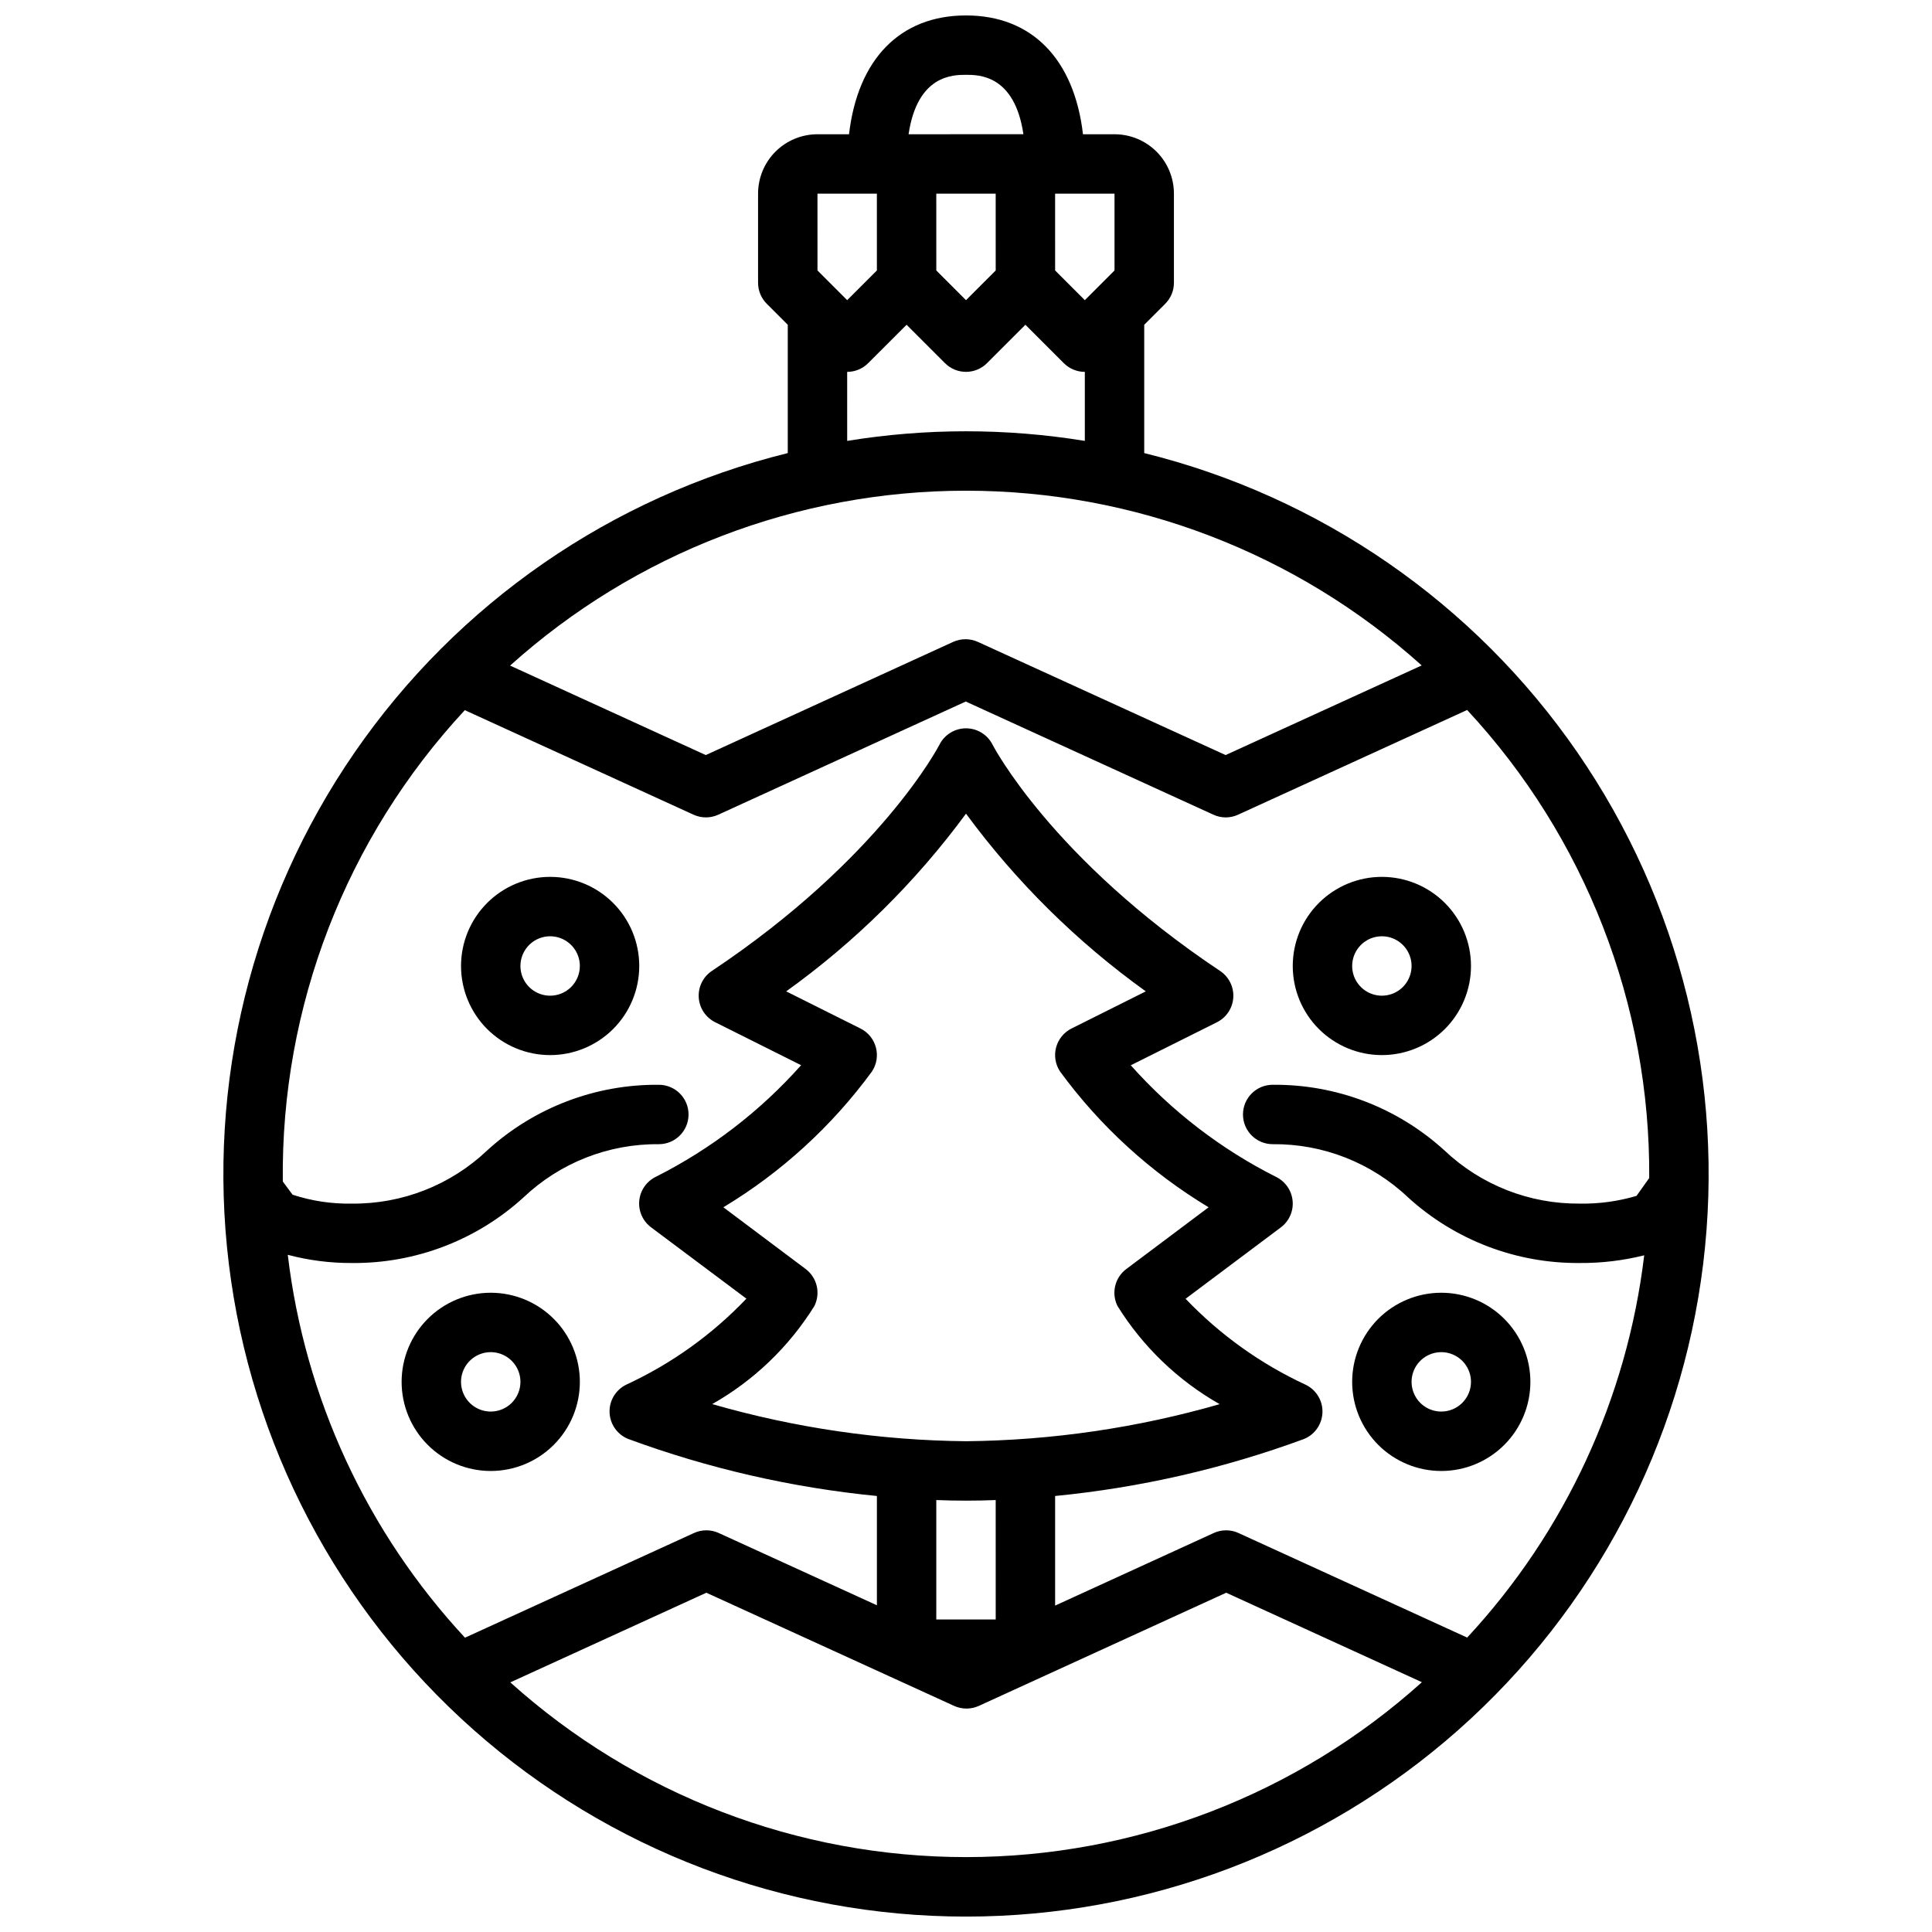 <?xml version="1.0" encoding="UTF-8"?>
<!-- Uploaded to: ICON Repo, www.svgrepo.com, Generator: ICON Repo Mixer Tools -->
<svg width="800px" height="800px" version="1.1" viewBox="144 144 512 512" xmlns="http://www.w3.org/2000/svg">
 <defs>
  <clipPath id="a">
   <path d="m203 148.09h394v503.81h-394z"/>
  </clipPath>
 </defs>
 <g clip-path="url(#a)">
  <path d="m447.23 264.07v-34l5.566-5.566c1.477-1.477 2.305-3.477 2.305-5.566v-23.617c0-4.176-1.656-8.18-4.609-11.133-2.953-2.949-6.957-4.609-11.133-4.609h-8.359c-2.309-19.844-13.492-31.488-31-31.488s-28.695 11.645-31 31.488h-8.363c-4.176 0-8.18 1.66-11.133 4.609-2.949 2.953-4.609 6.957-4.609 11.133v23.617c0 2.09 0.828 4.09 2.305 5.566l5.566 5.566v34c-46.668 11.535-87.5 39.758-114.79 79.336-27.289 39.582-39.148 87.777-33.336 135.5s28.891 91.668 64.883 123.54c35.988 31.871 82.398 49.469 130.48 49.469 48.074 0 94.484-17.598 130.48-49.469 35.988-31.875 59.066-75.82 64.879-123.54s-6.047-95.918-33.336-135.5c-27.285-39.578-68.121-67.801-114.79-79.336zm73.531 56.277-51.961 23.754-65.652-29.992c-2.082-0.945-4.469-0.945-6.551 0l-65.559 29.992-51.859-23.711v0.004c33.156-29.832 76.18-46.344 120.78-46.352 44.605-0.008 87.633 16.484 120.8 46.301zm-81.402-104.67-7.871 7.871-7.871-7.871-0.004-20.359h15.742zm-31.488 0-7.871 7.871-7.871-7.871-0.004-20.359h15.742zm-7.871-51.848c3.402 0 12.879 0 15.215 15.742l-30.434 0.004c2.34-15.746 11.816-15.746 15.219-15.746zm-39.363 31.488h15.742l0.004 20.359-7.871 7.871-7.871-7.871zm7.871 47.23 0.004 0.004c2.086 0 4.09-0.832 5.562-2.309l10.18-10.176 10.18 10.18v-0.004c3.074 3.074 8.055 3.074 11.129 0l10.18-10.176 10.18 10.18v-0.004c1.477 1.477 3.477 2.309 5.566 2.309v18.293c-20.855-3.398-42.125-3.398-62.977 0zm-89.273 347.3 51.957-23.758 65.66 29.992c2.078 0.945 4.465 0.945 6.547 0l65.559-29.992 51.859 23.711c-33.156 29.832-76.18 46.344-120.78 46.352-44.602 0.008-87.633-16.484-120.8-46.305zm78.254-109.56-21.789-16.344c15.375-9.262 28.754-21.484 39.359-35.965 1.258-1.879 1.645-4.207 1.062-6.391-0.578-2.188-2.07-4.016-4.094-5.023l-19.68-9.84c18.258-13.102 34.336-28.992 47.652-47.094 13.312 18.102 29.395 33.992 47.648 47.094l-19.68 9.84c-2.023 1.008-3.512 2.836-4.094 5.023-0.578 2.184-0.191 4.512 1.062 6.391 10.605 14.48 23.984 26.703 39.359 35.965l-21.789 16.344c-3.059 2.269-4.055 6.402-2.363 9.816 6.715 10.793 16.02 19.738 27.074 26.016-21.863 6.289-44.473 9.594-67.219 9.824-22.758-0.234-45.379-3.543-67.254-9.84 11.051-6.266 20.352-15.195 27.066-25.977 1.711-3.41 0.734-7.555-2.324-9.84zm34.637 61.246c2.598 0.094 5.219 0.156 7.871 0.156s5.273-0.062 7.871-0.156l0.004 31.645h-15.746zm140.69 36.441-60.613-27.711v-0.004c-2.074-0.945-4.461-0.945-6.539 0l-42.047 19.242v-29.047c22.523-2.199 44.672-7.269 65.906-15.086 2.879-1.152 4.812-3.887 4.938-6.984 0.129-3.098-1.574-5.981-4.348-7.363-11.98-5.539-22.809-13.285-31.922-22.832l25.254-18.922c2.18-1.637 3.359-4.289 3.113-7.004-0.246-2.715-1.879-5.113-4.316-6.332-14.613-7.348-27.703-17.402-38.574-29.621l22.828-11.398v-0.004c2.512-1.254 4.16-3.746 4.336-6.547 0.176-2.801-1.152-5.481-3.484-7.039-44.633-29.766-60.164-59.68-60.301-59.953-1.332-2.668-4.062-4.356-7.043-4.352-2.973-0.004-5.691 1.668-7.031 4.32-0.148 0.293-15.68 30.203-60.316 59.969-2.332 1.559-3.66 4.238-3.484 7.039 0.176 2.801 1.828 5.293 4.336 6.547l22.789 11.398v0.004c-10.863 12.207-23.938 22.246-38.535 29.59-2.457 1.215-4.109 3.621-4.356 6.352-0.246 2.734 0.949 5.394 3.152 7.031l25.246 18.891c-9.105 9.555-19.934 17.301-31.914 22.828-2.773 1.387-4.477 4.269-4.348 7.367 0.129 3.098 2.062 5.832 4.938 6.984 21.234 7.828 43.383 12.906 65.906 15.117v28.961l-41.918-19.152v-0.004c-2.078-0.945-4.465-0.945-6.543 0l-60.703 27.75h0.004c-26.004-28-42.445-63.527-46.965-101.47 5.547 1.473 11.27 2.203 17.012 2.172 16.809 0.152 33.059-6.062 45.477-17.398 9.668-9.164 22.523-14.219 35.848-14.09 4.348 0 7.871-3.523 7.871-7.871s-3.523-7.871-7.871-7.871c-16.812-0.156-33.062 6.055-45.484 17.387-9.664 9.176-22.516 14.23-35.84 14.102-5.344 0.102-10.668-0.699-15.746-2.363l-2.582-3.496c-0.547-46.281 16.723-91 48.234-124.91l60.613 27.703c2.082 0.953 4.477 0.953 6.559 0l65.582-29.992 65.629 29.992c2.074 0.957 4.465 0.957 6.539 0l60.703-27.75c31.305 33.688 48.566 78.055 48.254 124.04l-3.363 4.723 0.004 0.004c-4.883 1.445-9.957 2.137-15.047 2.047-13.332 0.125-26.191-4.93-35.871-14.102-12.43-11.332-28.688-17.543-45.508-17.387-4.348 0-7.871 3.523-7.871 7.871s3.523 7.871 7.871 7.871c13.332-0.133 26.195 4.926 35.871 14.098 12.434 11.332 28.691 17.543 45.508 17.391 5.758 0.043 11.492-0.641 17.078-2.039-4.539 37.875-20.961 73.34-46.91 101.3z"/>
 </g>
 <path d="m289.79 376.38c-6.262 0-12.27 2.488-16.699 6.918-4.426 4.426-6.914 10.434-6.914 16.699 0 6.262 2.488 12.27 6.914 16.699 4.43 4.426 10.438 6.914 16.699 6.914 6.266 0 12.27-2.488 16.699-6.914 4.43-4.43 6.918-10.438 6.918-16.699 0-6.266-2.488-12.273-6.918-16.699-4.43-4.43-10.434-6.918-16.699-6.918zm0 31.488c-3.184 0-6.055-1.918-7.273-4.859-1.215-2.941-0.543-6.328 1.707-8.578 2.254-2.254 5.637-2.926 8.578-1.707 2.945 1.219 4.863 4.09 4.863 7.273 0 2.086-0.832 4.09-2.309 5.566-1.477 1.477-3.477 2.305-5.566 2.305z"/>
 <path d="m510.21 423.61c6.262 0 12.27-2.488 16.699-6.914 4.43-4.43 6.918-10.438 6.918-16.699 0-6.266-2.488-12.273-6.918-16.699-4.43-4.43-10.438-6.918-16.699-6.918s-12.27 2.488-16.699 6.918c-4.43 4.426-6.918 10.434-6.918 16.699 0 6.262 2.488 12.27 6.918 16.699 4.43 4.426 10.438 6.914 16.699 6.914zm0-31.488c3.184 0 6.055 1.918 7.273 4.859s0.543 6.328-1.707 8.582c-2.25 2.25-5.637 2.922-8.578 1.703-2.941-1.215-4.859-4.086-4.859-7.269 0-4.348 3.523-7.875 7.871-7.875z"/>
 <path d="m274.05 486.59c-6.266 0-12.27 2.488-16.699 6.918-4.43 4.43-6.918 10.438-6.918 16.699s2.488 12.27 6.918 16.699c4.43 4.43 10.434 6.918 16.699 6.918 6.262 0 12.27-2.488 16.699-6.918 4.43-4.43 6.918-10.438 6.918-16.699s-2.488-12.27-6.918-16.699c-4.43-4.43-10.438-6.918-16.699-6.918zm0 31.488c-3.184 0-6.055-1.918-7.273-4.859s-0.547-6.328 1.707-8.578c2.25-2.25 5.637-2.926 8.578-1.707s4.859 4.09 4.859 7.273c0 2.086-0.828 4.09-2.305 5.566-1.477 1.477-3.481 2.305-5.566 2.305z"/>
 <path d="m525.95 486.59c-6.262 0-12.27 2.488-16.699 6.918-4.426 4.43-6.914 10.438-6.914 16.699s2.488 12.27 6.914 16.699c4.43 4.43 10.438 6.918 16.699 6.918 6.266 0 12.273-2.488 16.699-6.918 4.43-4.43 6.918-10.438 6.918-16.699s-2.488-12.27-6.918-16.699c-4.426-4.43-10.434-6.918-16.699-6.918zm0 31.488c-3.184 0-6.051-1.918-7.269-4.859s-0.547-6.328 1.703-8.578c2.254-2.25 5.641-2.926 8.582-1.707s4.859 4.09 4.859 7.273c0 2.086-0.832 4.09-2.309 5.566-1.477 1.477-3.477 2.305-5.566 2.305z"/>
</svg>